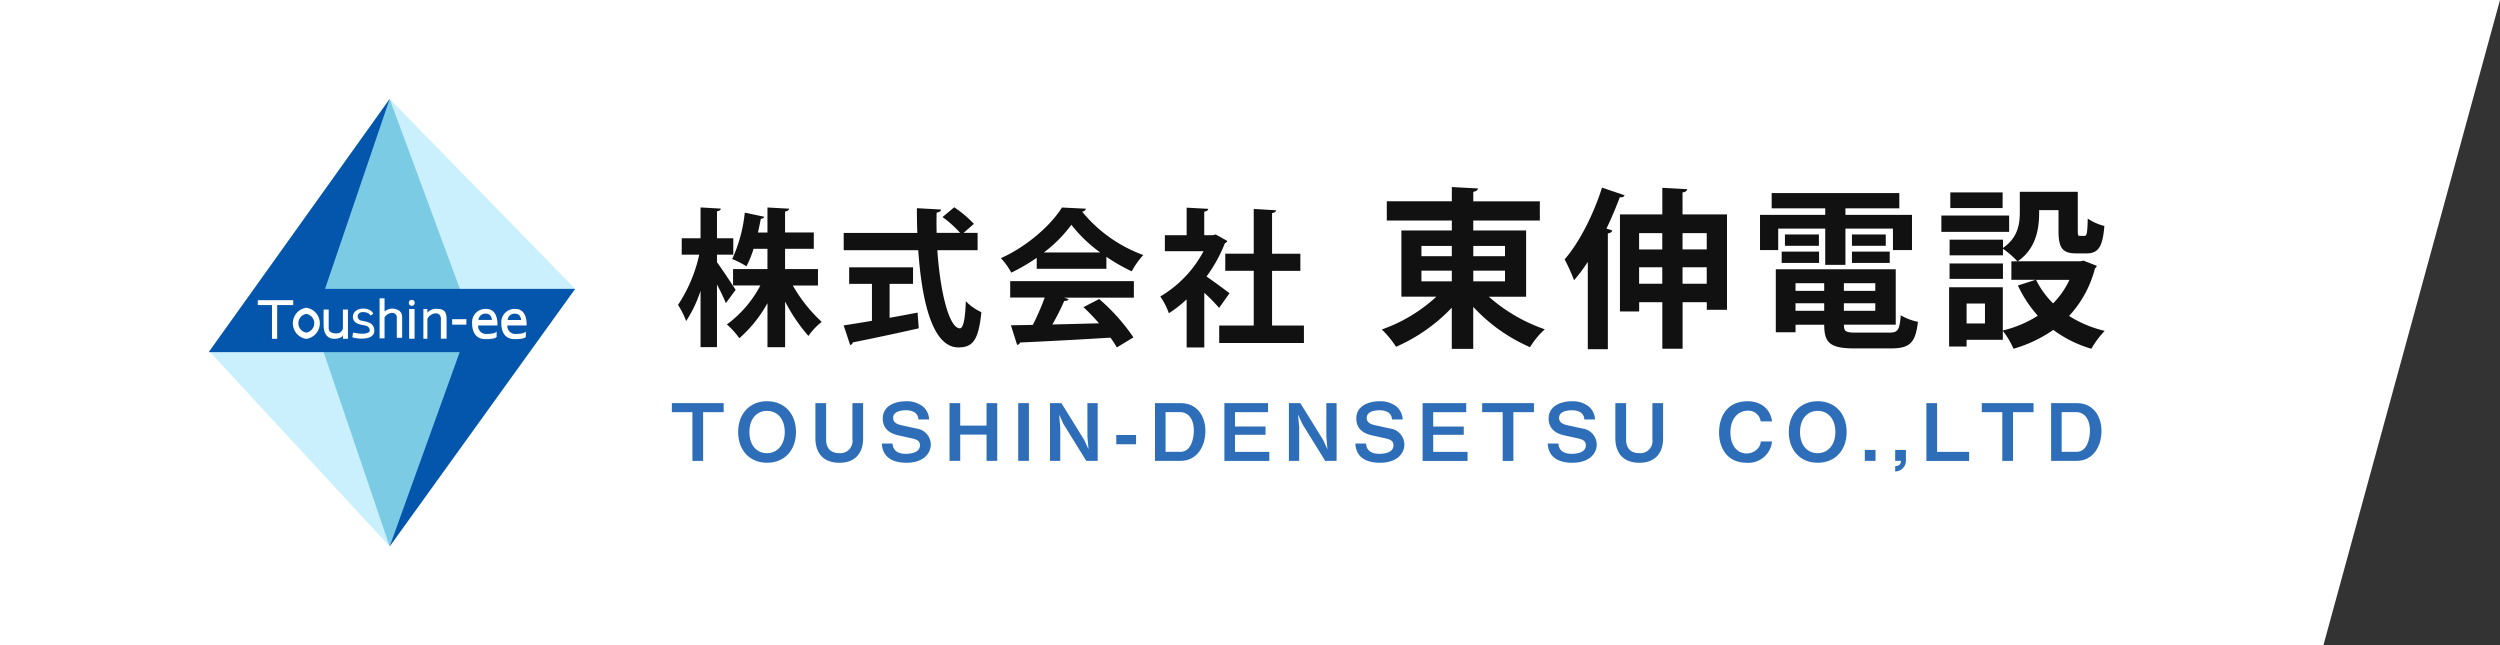 <svg xmlns="http://www.w3.org/2000/svg" width="503.579" height="130" viewBox="0 0 503.579 130">
  <rect x="0" y="0" width="503.579" height="130" fill="#333333" stroke="none"/>
  <g id="ヘッダーロゴ" transform="translate(0)">
    <path id="合体_22" data-name="合体 22" d="M550,0h35.579L550,130ZM82,130V0H550V130Z" transform="translate(-82)" fill="#fff"/>
    <g id="_レイヤー_2-2" transform="translate(42.037 19.93)">
      <path id="パス_212175" data-name="パス 212175" d="M36.435,0,73.8,38.255,36.435,90.142.27,51Z" transform="translate(0.021)" fill="#c9f0fc"/>
      <path id="パス_212176" data-name="パス 212176" d="M35.091,0,53.055,48.579,35.091,90.142,17.58,38.611Z" transform="translate(1.364)" fill="#7ccbe5"/>
      <path id="パス_212177" data-name="パス 212177" d="M50.561,51,36.456,90.142,73.816,38.255H23.438L36.456,0,0,51Z" fill="#0455ac"/>
      <path id="パス_212178" data-name="パス 212178" d="M16.314,37.62H9.18V38.6h2.856v6.8h1.045V38.6h3.233Z" transform="translate(0.712 2.92)" fill="#fff"/>
      <path id="パス_212179" data-name="パス 212179" d="M18.446,39.03a3.168,3.168,0,0,0,0,6.272,3.168,3.168,0,0,0,0-6.272Zm0,5.011a1.912,1.912,0,0,1,0-3.772,1.912,1.912,0,0,1,0,3.772Z" transform="translate(1.221 3.029)" fill="#fff"/>
      <path id="パス_212180" data-name="パス 212180" d="M25.382,43.056a1.267,1.267,0,0,1-1.325,1.121c-1.638,0-1.552-1.013-1.552-1.013V39.371H21.491s-.043,1.886,0,3.341.722,2.608,2.263,2.543,1.616-.776,1.616-.776v.776h1.013V39.36H25.371v3.685Z" transform="translate(1.666 3.055)" fill="#fff"/>
      <path id="パス_212181" data-name="パス 212181" d="M28.521,41.583c-.873-.269-.851-1.67.431-1.692s1.563.7,1.563.7l.539-.334s-.1-.722-1.347-1.013c-1.638-.3-2.608.506-2.726,1.347-.269,1.907,2.209,1.864,2.726,2.069.744.3.83,1.142.388,1.358-1.024.517-3.082,0-3.082,0l-.172.948c1.175.42,4.44.625,4.44-1.293s-1.9-1.832-2.769-2.1Z" transform="translate(2.083 3.041)" fill="#fff"/>
      <path id="パス_212182" data-name="パス 212182" d="M34.645,39.339a2.63,2.63,0,0,0-1.7.571V37.27h-1v8.061h1v-4.2a1.87,1.87,0,0,1,1.487-.927.906.906,0,0,1,.981.991v4.03h1.078v-4.17c0-1.153-.841-1.595-1.853-1.713Z" transform="translate(2.479 2.892)" fill="#fff"/>
      <circle id="楕円形_132" data-name="楕円形 132" cx="0.603" cy="0.603" r="0.603" transform="translate(40.303 40.464)" fill="#fff"/>
      <rect id="長方形_39753" data-name="長方形 39753" width="1.088" height="5.992" transform="translate(40.378 42.307)" fill="#fff"/>
      <path id="パス_212183" data-name="パス 212183" d="M43.137,39.261a2.364,2.364,0,0,0-2.2.754v-.754H40.13v5.992h.808V41.244a2.05,2.05,0,0,1,1.66-1.11c1.272,0,1.056,1.412,1.056,1.412v3.7h1.153V41.567c0-1,0-2.252-1.67-2.317Z" transform="translate(3.114 3.046)" fill="#fff"/>
      <rect id="長方形_39754" data-name="長方形 39754" width="2.866" height="1.099" transform="translate(49.042 44.365)" fill="#fff"/>
      <path id="パス_212184" data-name="パス 212184" d="M52.063,39.25a2.68,2.68,0,0,0-2.823,2.888c0,1.627.625,3.2,2.716,3.2s2.22-.453,2.22-.453V43.744s-.065.539-1.961.539a1.58,1.58,0,0,1-1.757-1.7h3.879s.28-3.33-2.263-3.33Zm-1.552,2.22A1.4,1.4,0,0,1,52,40.2c1.2,0,1.228,1.272,1.228,1.272Z" transform="translate(3.821 3.046)" fill="#fff"/>
      <path id="パス_212185" data-name="パス 212185" d="M59.786,42.58s.28-3.33-2.263-3.33A2.68,2.68,0,0,0,54.7,42.138c0,1.627.625,3.2,2.716,3.2s2.22-.453,2.22-.453V43.744s-.065.539-1.961.539a1.58,1.58,0,0,1-1.757-1.7H59.8Zm-2.328-2.371c1.2,0,1.228,1.272,1.228,1.272H55.972A1.4,1.4,0,0,1,57.459,40.209Z" transform="translate(4.245 3.046)" fill="#fff"/>
      <path id="パス_212186" data-name="パス 212186" d="M92.873,58.681V68.5H90.718V58.681H86.58V56.86H97.011v1.821H92.873Z" transform="translate(6.719 4.413)" fill="#2e6db8"/>
      <path id="パス_212187" data-name="パス 212187" d="M104.789,68.9c-3.438,0-5.819-2.457-5.819-6.2s2.392-6.2,5.819-6.2,5.83,2.435,5.83,6.2-2.392,6.2-5.83,6.2Zm0-10.453c-1.994,0-3.556,1.5-3.556,4.257s1.541,4.267,3.556,4.267,3.567-1.627,3.567-4.267S106.869,58.45,104.789,58.45Z" transform="translate(7.681 4.386)" fill="#2e6db8"/>
      <path id="パス_212188" data-name="パス 212188" d="M118.248,68.875c-3.125,0-4.838-1.821-4.838-4.968V56.86h2.155v7.3c0,2,1.131,2.769,2.629,2.769a2.435,2.435,0,0,0,2.672-2.769v-7.3h2.155v7.048c0,3.685-2.263,4.968-4.763,4.968Z" transform="translate(8.802 4.413)" fill="#2e6db8"/>
      <path id="パス_212189" data-name="パス 212189" d="M130.83,68.9c-1.994,0-4.828-.539-5-3.869h2.155c.1,1.864,1.8,2.069,2.662,2.069.539,0,2.856-.065,2.856-1.7,0-.841-.506-1.164-1.563-1.4l-2.8-.625c-1.5-.334-3.125-1.175-3.125-3.394,0-2.5,2.4-3.47,4.688-3.47a5.208,5.208,0,0,1,3.5,1.142,3.606,3.606,0,0,1,1.142,2.522H133.19c-.075-1.757-1.94-1.853-2.532-1.853-.377,0-2.554.032-2.554,1.541,0,.668.4,1.2,1.638,1.466L132.77,62a3.3,3.3,0,0,1,2.92,3.157c0,2.134-1.789,3.739-4.86,3.739Z" transform="translate(9.766 4.386)" fill="#2e6db8"/>
      <path id="パス_212190" data-name="パス 212190" d="M145.937,68.487V63.2h-5.3v5.291H138.48V56.86h2.155v4.526h5.3V56.86h2.155V68.487Z" transform="translate(10.747 4.413)" fill="#2e6db8"/>
      <path id="パス_212191" data-name="パス 212191" d="M151.32,68.487V56.86h2.155V68.487Z" transform="translate(11.744 4.413)" fill="#2e6db8"/>
      <path id="パス_212192" data-name="パス 212192" d="M164.566,68.487l-4.591-7.414-.873-1.907.226,2.6v6.724H157.26V56.86h2.3l4.591,7.414.873,1.907-.226-2.6V56.86h2.069V68.487Z" transform="translate(12.205 4.413)" fill="#2e6db8"/>
      <path id="パス_212193" data-name="パス 212193" d="M169.65,64.685V62.81h3.987v1.875Z" transform="translate(13.166 4.875)" fill="#2e6db8"/>
      <path id="パス_212194" data-name="パス 212194" d="M182.084,68.487H176.89V56.86h5.194c3.2,0,4.957,2.522,4.957,5.625S185.317,68.487,182.084,68.487Zm-.065-9.817h-3v8h3c2.2,0,2.694-2.8,2.694-4.267C184.713,59.694,183.269,58.67,182.019,58.67Z" transform="translate(13.728 4.413)" fill="#2e6db8"/>
      <path id="パス_212195" data-name="パス 212195" d="M189.86,68.487V56.86h8.793v1.821h-6.66v2.888h6.153v1.67h-6.153v3.438h6.918V68.5H189.86Z" transform="translate(14.735 4.413)" fill="#2e6db8"/>
      <path id="パス_212196" data-name="パス 212196" d="M209.226,68.487l-4.591-7.414-.873-1.907.226,2.6v6.724H201.92V56.86h2.3l4.591,7.414.873,1.907-.226-2.6V56.86h2.069V68.487Z" transform="translate(15.671 4.413)" fill="#2e6db8"/>
      <path id="パス_212197" data-name="パス 212197" d="M219.34,68.9c-1.994,0-4.828-.539-5-3.869H216.5c.1,1.864,1.8,2.069,2.662,2.069.539,0,2.856-.065,2.856-1.7,0-.841-.506-1.164-1.563-1.4l-2.8-.625c-1.5-.334-3.125-1.175-3.125-3.394,0-2.5,2.4-3.47,4.688-3.47a5.208,5.208,0,0,1,3.5,1.142,3.655,3.655,0,0,1,1.153,2.522h-2.155c-.075-1.757-1.94-1.853-2.532-1.853-.377,0-2.554.032-2.554,1.541,0,.668.4,1.2,1.638,1.466l3.028.668a3.3,3.3,0,0,1,2.92,3.157c0,2.134-1.789,3.739-4.86,3.739Z" transform="translate(16.635 4.386)" fill="#2e6db8"/>
      <path id="パス_212198" data-name="パス 212198" d="M226.91,68.487V56.86H235.7v1.821h-6.66v2.888H235.2v1.67h-6.153v3.438h6.918V68.5H226.91Z" transform="translate(17.61 4.413)" fill="#2e6db8"/>
      <path id="パス_212199" data-name="パス 212199" d="M244.333,58.681V68.5h-2.155V58.681H238.04V56.86h10.431v1.821h-4.138Z" transform="translate(18.474 4.413)" fill="#2e6db8"/>
      <path id="パス_212200" data-name="パス 212200" d="M255.3,68.9c-1.994,0-4.828-.539-5-3.869h2.155c.1,1.864,1.8,2.069,2.662,2.069.539,0,2.856-.065,2.856-1.7,0-.841-.507-1.164-1.563-1.4l-2.8-.625c-1.5-.334-3.125-1.175-3.125-3.394,0-2.5,2.4-3.47,4.688-3.47a5.208,5.208,0,0,1,3.5,1.142,3.655,3.655,0,0,1,1.153,2.522h-2.155c-.075-1.757-1.94-1.853-2.532-1.853-.377,0-2.554.032-2.554,1.541,0,.668.4,1.2,1.638,1.466l3.028.668a3.3,3.3,0,0,1,2.92,3.157c0,2.134-1.789,3.739-4.86,3.739Z" transform="translate(19.426 4.386)" fill="#2e6db8"/>
      <path id="パス_212201" data-name="パス 212201" d="M267.789,68.875c-3.125,0-4.849-1.821-4.849-4.968V56.86H265.1v7.3c0,2,1.132,2.769,2.629,2.769a2.435,2.435,0,0,0,2.672-2.769v-7.3h2.155v7.048C272.552,67.593,270.289,68.875,267.789,68.875Z" transform="translate(20.407 4.413)" fill="#2e6db8"/>
      <path id="パス_212202" data-name="パス 212202" d="M287.89,68.9c-3.858,0-5.56-2.9-5.56-6.088s1.573-6.3,5.722-6.3c3.319,0,4.752,2.2,4.935,4.052h-2.274a2.516,2.516,0,0,0-2.608-2.155c-1.821,0-3.491,1.466-3.491,4.386,0,2.726,1.466,4.235,3.254,4.235a3.056,3.056,0,0,0,2.123-.862,2.269,2.269,0,0,0,.733-1.563H293a4.79,4.79,0,0,1-5.1,4.3Z" transform="translate(21.911 4.386)" fill="#2e6db8"/>
      <path id="パス_212203" data-name="パス 212203" d="M301.179,68.9c-3.438,0-5.819-2.457-5.819-6.2s2.392-6.2,5.819-6.2,5.83,2.435,5.83,6.2S304.617,68.9,301.179,68.9Zm0-10.453c-1.994,0-3.556,1.5-3.556,4.257s1.541,4.267,3.556,4.267,3.567-1.627,3.567-4.267S303.259,58.45,301.179,58.45Z" transform="translate(22.923 4.386)" fill="#2e6db8"/>
      <path id="パス_212204" data-name="パス 212204" d="M309.57,67.808v-2.2h2.155v2.2Z" transform="translate(24.026 5.092)" fill="#2e6db8"/>
      <path id="パス_212205" data-name="パス 212205" d="M317.405,65.61v2.069a2.159,2.159,0,0,1-2.155,2.263V68.875c1.078-.043,1.142-.733,1.175-1.067H315.25v-2.2Z" transform="translate(24.466 5.092)" fill="#2e6db8"/>
      <path id="パス_212206" data-name="パス 212206" d="M321.08,68.487V56.86h2.155v9.817h6.455V68.5h-8.6Z" transform="translate(24.919 4.413)" fill="#2e6db8"/>
      <path id="パス_212207" data-name="パス 212207" d="M337.723,58.681V68.5h-2.155V58.681H331.43V56.86h10.431v1.821h-4.138Z" transform="translate(25.722 4.413)" fill="#2e6db8"/>
      <path id="パス_212208" data-name="パス 212208" d="M349.584,68.487H344.39V56.86h5.194c3.2,0,4.957,2.522,4.957,5.625S352.817,68.487,349.584,68.487Zm-.065-9.817h-3v8h3c2.2,0,2.694-2.8,2.694-4.267C352.213,59.694,350.769,58.67,349.519,58.67Z" transform="translate(26.728 4.413)" fill="#2e6db8"/>
      <path id="パス_212209" data-name="パス 212209" d="M95.575,31.325c.841,1.1,3.222,4.72,3.761,5.55l-1.972,2.683c-.388-.981-1.078-2.414-1.789-3.761V48.416H92.267V37.08a25.685,25.685,0,0,1-2.9,6.088,16.742,16.742,0,0,0-1.638-3.254A29.8,29.8,0,0,0,92,29.8H88.474V26.487h3.793V20.28l4.084.237c-.032.269-.237.453-.776.539v5.431h3.287V29.8H95.575v1.519Zm20.356,4.688h-5.076a30.644,30.644,0,0,0,5.819,7.317,13.472,13.472,0,0,0-2.683,2.834,34.768,34.768,0,0,1-4.688-6.929v9.192h-3.556V39.558a26.134,26.134,0,0,1-5.668,7.069,15.715,15.715,0,0,0-2.511-2.78A22.992,22.992,0,0,0,104.314,36h-5.5V32.694h6.929V28.61h-2.8a20.011,20.011,0,0,1-1.433,3.524,18.917,18.917,0,0,0-2.866-1.466,29.474,29.474,0,0,0,2.532-9.343l3.944.841a.722.722,0,0,1-.711.388c-.151.808-.356,1.757-.571,2.78h1.907V20.291l4.354.237c-.032.3-.269.474-.808.593v4.2h5.787V28.61h-5.787v4.084h6.627V36Z" transform="translate(6.809 1.574)" fill="#111"/>
      <path id="パス_212210" data-name="パス 212210" d="M145.673,28.9h-8.114c.571,8.384,2.36,15.7,4.537,15.733.657,0,1.078-1.67,1.2-5.463a10.157,10.157,0,0,0,3.136,2.209c-.571,5.754-1.789,7.1-4.655,7.1-5.162-.032-7.339-9.127-8.061-19.58H118.7V25.412h14.828c-.065-1.67-.086-3.341-.086-4.979l4.838.269c0,.323-.269.539-.862.625-.032,1.369-.032,2.716,0,4.084h4.741a21.946,21.946,0,0,0-3.556-3.19l2.36-1.972a23.08,23.08,0,0,1,3.966,3.341l-2.091,1.821h2.834V28.9Zm-17.727,6.778v6.832c1.853-.323,3.793-.69,5.636-1.045l.237,3.168c-4.838,1.1-10,2.177-13.276,2.834a.722.722,0,0,1-.539.539l-1.315-3.966c1.552-.237,3.524-.539,5.7-.927V35.681H119.8V32.341h12.867v3.341h-4.72Z" transform="translate(9.211 1.572)" fill="#111"/>
      <path id="パス_212211" data-name="パス 212211" d="M155.3,32.639V30.43a37.9,37.9,0,0,1-5.129,2.985,13.517,13.517,0,0,0-2.091-2.92c5.194-2.3,10.086-6.627,12.3-10.2l4.838.237a.865.865,0,0,1-.776.593,28.478,28.478,0,0,0,12.328,8.739,15.763,15.763,0,0,0-2.328,3.287,38.073,38.073,0,0,1-5.108-2.92v2.414Zm-5.345,5.819V35.118h24.914v3.341h-14.03l.894.3c-.119.237-.42.356-.894.356a46.629,46.629,0,0,1-2.392,4.741c2.953-.065,6.175-.151,9.4-.237a41.19,41.19,0,0,0-3.136-3.254l3.168-1.638a39.14,39.14,0,0,1,6.9,7.726l-3.341,2.026a22.117,22.117,0,0,0-1.282-1.972c-6.746.42-13.664.776-18.233.981a.632.632,0,0,1-.571.474l-1.25-3.944c1.25-.032,2.748-.032,4.418-.086a50.075,50.075,0,0,0,2.392-5.5h-6.951ZM168.1,29.353a28.107,28.107,0,0,1-5.819-5.582,27.05,27.05,0,0,1-5.55,5.582H168.1Z" transform="translate(11.492 1.575)" fill="#111"/>
      <path id="パス_212212" data-name="パス 212212" d="M191.4,27.023a.883.883,0,0,1-.506.453,29.7,29.7,0,0,1-3.7,6.714c1.466,1.013,3.944,2.834,4.623,3.373l-2.091,2.953a33.563,33.563,0,0,0-2.985-3.039V48.489h-3.556v-9.7a23.958,23.958,0,0,1-3.578,2.8,13.842,13.842,0,0,0-1.735-3.373,23.2,23.2,0,0,0,8.718-9.127h-7.791V25.87h4.386V20.32l4.354.237c-.032.3-.269.474-.808.571V25.87h1.757l.539-.151,2.36,1.315Zm8.987,17.037h6.423v3.524H189.744V44.06H196.7V33.047h-5.733V29.587H196.7V20.579l4.5.269c-.032.3-.269.474-.808.571V29.6h5.7v3.459h-5.7V44.071Z" transform="translate(13.805 1.577)" fill="#111"/>
      <path id="パス_212213" data-name="パス 212213" d="M248.343,38.561h-7.5a33.548,33.548,0,0,0,11.272,6.563,16.439,16.439,0,0,0-2.974,3.6A34.039,34.039,0,0,1,237.7,40.6v8.47h-4.321v-8.3a34.464,34.464,0,0,1-11.229,7.877,20.179,20.179,0,0,0-2.866-3.491,31.414,31.414,0,0,0,10.992-6.606h-7.048V25.209h10.162v-2h-13.1V19.336h13.1V16.47l5.259.28c-.032.345-.312.55-.938.69v1.9h13.405v3.869H237.707v2h10.647V38.55ZM227.265,28.334V30.4h6.121V28.334Zm0,4.979v2.144h6.121V33.313ZM244.1,28.334h-6.39V30.4h6.39Zm0,7.123V33.313h-6.39v2.144Z" transform="translate(17.018 1.278)" fill="#111"/>
      <path id="パス_212214" data-name="パス 212214" d="M258.126,31.538a34.043,34.043,0,0,1-2.769,3.7,38.149,38.149,0,0,0-1.9-4.213c2.866-3.244,5.776-8.912,7.533-14.451l4.558,1.552a.843.843,0,0,1-.97.377c-.8,2.112-1.692,4.257-2.694,6.326l1.175.377c-.065.28-.345.517-.894.593v23.33h-4.041v-17.6Zm19.084-9.569h8.955V41.183h-4.073V39.663h-4.871v9.364h-4.084V39.663h-4.666v1.864H264.6V21.969h8.535V16.613l5.011.28c-.032.313-.28.55-.937.657V21.98Zm-4.084,3.772H268.46v3.287h4.666ZM268.46,35.935h4.666V32.616H268.46ZM282.081,25.74h-4.871v3.287h4.871Zm-4.871,10.194h4.871V32.616h-4.871Z" transform="translate(19.671 1.286)" fill="#111"/>
      <path id="パス_212215" data-name="パス 212215" d="M293.644,24.755v4.321H289.98V21.986h13.136V20.671H292.329V17.6h25.712v3.071H307.189v1.315h13.405v7.091h-3.836V24.755h-9.569v7.3h-4.073v-7.3Zm13.244,19.354c0,1.347.28,1.595,2.522,1.595h6.606c1.767,0,2.069-.517,2.317-3.491a11.194,11.194,0,0,0,3.459,1.315c-.485,4.213-1.627,5.356-5.431,5.356h-7.328c-4.946,0-6.121-1.11-6.121-4.774h-5.776v1.519h-3.976V32.945h24.16V44.109H306.877ZM294.344,31.663V29.378h7.532v2.285ZM295,25.93h6.843v2.285H295Zm7.91,9.817h-5.776V37.3h5.776Zm-5.776,5.56h5.776V39.788h-5.776ZM313.2,37.3V35.747h-6.326V37.3Zm-6.326,4.009H313.2V39.788h-6.326ZM308.5,25.93h6.811v2.285H308.5Zm0,5.733V29.378h7.608v2.285Z" transform="translate(22.505 1.366)" fill="#111"/>
      <path id="パス_212216" data-name="パス 212216" d="M337.533,22.145v3.287H323.88V22.145Zm15.033,9.1,2.629,1.035a1.115,1.115,0,0,1-.377.517,22.126,22.126,0,0,1-5.216,9.569,23.538,23.538,0,0,0,7.188,3.007,17.833,17.833,0,0,0-2.694,3.6,24.127,24.127,0,0,1-7.673-3.8,27.029,27.029,0,0,1-8.017,3.8,16.028,16.028,0,0,0-2.144-3.6v1.8h-7.3v1.347h-3.524V36.585h10.819v8.707a23,23,0,0,0,7.048-2.974,24.547,24.547,0,0,1-4.009-6.088l3.556-1.142h-4.871V31.358h1.207a17.038,17.038,0,0,0-2.9-2.522v1.315H325.54V27h10.755v1.66c3.007-2.069,3.384-4.806,3.384-7.155V17.36h11.681v7.813c0,.97.065,1.067.453,1.067h.894c.453,0,.593-.453.657-3.491a10.214,10.214,0,0,0,3.351,1.487c-.345,4.321-1.282,5.528-3.6,5.528h-2.037c-2.8,0-3.6-1.067-3.6-4.526V21.056h-3.9c0,2.382,0,7.36-4.321,10.3h12.576l.722-.14Zm-16.283.55V34.9H325.529V31.789h10.755Zm-.065-14.311v3.147H325.68V17.479Zm-3.556,26.4V39.871h-3.7V43.88Zm10.3-8.783a17.269,17.269,0,0,0,3.427,4.731,16.921,16.921,0,0,0,3.287-4.731h-6.7Z" transform="translate(25.136 1.347)" fill="#111"/>
    </g>
  </g>
</svg>
